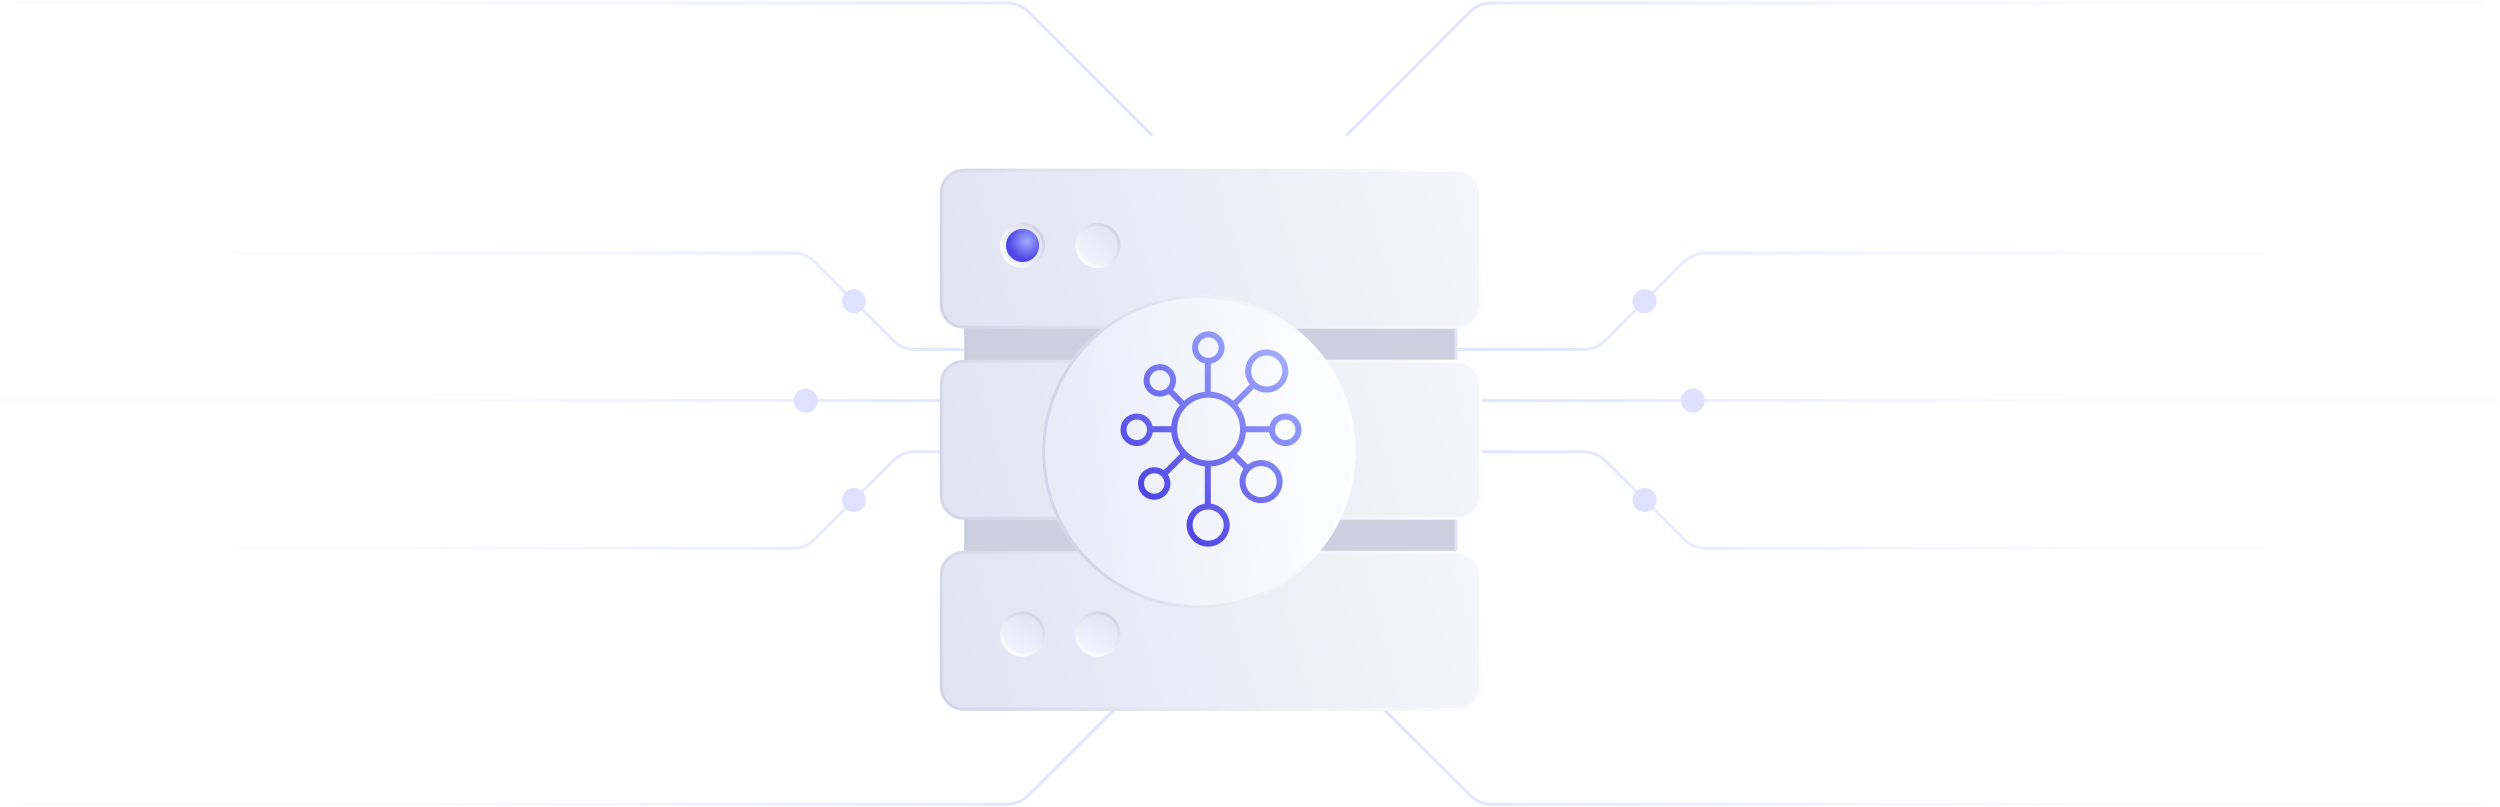 <?xml version="1.0" encoding="UTF-8"?> <svg xmlns="http://www.w3.org/2000/svg" width="830" height="268" viewBox="0 0 830 268" fill="none"><path d="M447 223L488.071 264.071C489.946 265.946 492.49 267 495.142 267H824" stroke="url(#paint0_linear_2591_5185)"></path><path d="M447 45L488.071 3.929C489.946 2.054 492.49 1 495.142 1L824 1" stroke="url(#paint1_linear_2591_5185)"></path><path d="M473 116L525.858 116C528.51 116 531.054 114.946 532.929 113.071L559.071 86.929C560.946 85.054 563.49 84 566.142 84L751.5 84" stroke="url(#paint2_linear_2591_5185)"></path><path d="M473 150L525.858 150C528.51 150 531.054 151.054 532.929 152.929L559.071 179.071C560.946 180.946 563.49 182 566.142 182L751.5 182" stroke="url(#paint3_linear_2591_5185)"></path><path d="M467 133L829.5 133" stroke="url(#paint4_linear_2591_5185)"></path><circle cx="4" cy="4" r="4" transform="matrix(-4.37114e-08 -1 -1 4.37114e-08 550 170)" fill="#DEE1FF"></circle><circle cx="4" cy="4" r="4" transform="matrix(-4.37114e-08 -1 -1 4.37114e-08 566 137)" fill="#DEE1FF"></circle><circle cx="4" cy="4" r="4" transform="matrix(-4.37114e-08 -1 -1 4.37114e-08 550 104)" fill="#DEE2FF"></circle><path d="M382.5 223L341.429 264.071C339.554 265.946 337.01 267 334.358 267H5.5" stroke="url(#paint5_linear_2591_5185)"></path><path d="M382.5 45L341.429 3.929C339.554 2.054 337.01 1 334.358 1L5.5 1" stroke="url(#paint6_linear_2591_5185)"></path><path d="M356.5 116L303.642 116C300.99 116 298.446 114.946 296.571 113.071L270.429 86.929C268.554 85.054 266.01 84 263.358 84L78 84" stroke="url(#paint7_linear_2591_5185)"></path><path d="M356.5 150L303.642 150C300.99 150 298.446 151.054 296.571 152.929L270.429 179.071C268.554 180.946 266.01 182 263.358 182L78 182" stroke="url(#paint8_linear_2591_5185)"></path><path d="M362.5 133L0 133" stroke="url(#paint9_linear_2591_5185)"></path><circle cx="283.5" cy="166" r="4" transform="rotate(-90 283.5 166)" fill="#DEE1FF"></circle><circle cx="267.5" cy="133" r="4" transform="rotate(-90 267.5 133)" fill="#DEE1FF"></circle><circle cx="283.5" cy="100" r="4" transform="rotate(-90 283.5 100)" fill="#DEE2FF"></circle><g filter="url(#filter0_d_2591_5185)"><path d="M340.133 134.499H487.868C492.01 134.499 495.368 137.857 495.368 141.999V179.132C495.368 183.274 492.01 186.632 487.868 186.632H340.133C335.991 186.632 332.633 183.274 332.633 179.132V141.999L332.643 141.613C332.843 137.65 336.12 134.499 340.133 134.499Z" fill="#CED0E2" stroke="url(#paint10_linear_2591_5185)"></path><path d="M340.133 77.571H487.868C492.01 77.572 495.368 80.929 495.368 85.071V122.204C495.368 126.346 492.01 129.704 487.868 129.704H340.133C335.991 129.704 332.633 126.346 332.633 122.204V85.071L332.643 84.686C332.843 80.723 336.12 77.571 340.133 77.571Z" fill="#CED0E2" stroke="url(#paint11_linear_2591_5185)"></path><path d="M332 44.499H496C500.142 44.499 503.5 47.857 503.5 51.999V89.132C503.5 93.274 500.142 96.632 496 96.632H332C327.858 96.632 324.5 93.274 324.5 89.132V51.999L324.51 51.613C324.711 47.65 327.987 44.499 332 44.499Z" fill="url(#paint12_linear_2591_5185)" stroke="url(#paint13_linear_2591_5185)"></path><path d="M332 107.933H496C500.142 107.933 503.5 111.29 503.5 115.433V152.565C503.5 156.707 500.142 160.065 496 160.065H332C327.858 160.065 324.5 156.707 324.5 152.565V115.433L324.51 115.047C324.711 111.084 327.987 107.933 332 107.933Z" fill="url(#paint14_linear_2591_5185)" stroke="url(#paint15_linear_2591_5185)"></path><path d="M332 171.367H496C500.142 171.367 503.5 174.725 503.5 178.867V216C503.5 220.142 500.142 223.5 496 223.5H332C327.858 223.5 324.5 220.142 324.5 216V178.867L324.51 178.481C324.711 174.519 327.987 171.367 332 171.367Z" fill="url(#paint16_linear_2591_5185)" stroke="url(#paint17_linear_2591_5185)"></path><g filter="url(#filter1_d_2591_5185)"><circle cx="414" cy="134" r="52" fill="url(#paint18_linear_2591_5185)"></circle><circle cx="414" cy="134" r="51.5" stroke="url(#paint19_linear_2591_5185)"></circle></g><path d="M409.35 99.582C411.459 97.473 414.879 97.473 416.988 99.582C419.098 101.691 419.098 105.111 416.988 107.22C416.142 108.066 415.086 108.572 413.988 108.74V118.049C416.652 118.205 419.276 119.211 421.415 121.072L421.437 121.049L426.87 115.615C426.883 115.602 426.898 115.59 426.911 115.578C424.713 112.768 424.906 108.696 427.492 106.109C430.289 103.312 434.824 103.312 437.621 106.109C440.418 108.906 440.418 113.441 437.621 116.238C435.092 118.767 431.143 119.009 428.342 116.965C428.323 116.986 428.306 117.009 428.285 117.029L422.852 122.463L422.812 122.497C424.521 124.539 425.469 127 425.662 129.509H433.235L433.338 129.514C433.367 129.517 433.396 129.522 433.424 129.527C433.638 128.554 434.122 127.628 434.879 126.872C436.988 124.763 440.408 124.763 442.518 126.872C444.627 128.981 444.627 132.401 442.518 134.51C440.408 136.62 436.988 136.62 434.879 134.51C434.031 133.662 433.523 132.602 433.357 131.501C433.351 131.501 433.344 131.504 433.338 131.505L433.235 131.509H425.656C425.443 134.066 424.444 136.569 422.656 138.626L422.679 138.646L426.245 142.213C426.258 142.225 426.269 142.239 426.281 142.253C429.091 140.055 433.164 140.248 435.751 142.835C438.548 145.632 438.548 150.167 435.751 152.964C432.954 155.76 428.419 155.76 425.622 152.964C423.093 150.435 422.851 146.485 424.895 143.684C424.873 143.666 424.851 143.647 424.83 143.627L421.265 140.061L421.23 140.023C419.121 141.788 416.565 142.743 413.971 142.89C413.976 142.917 413.981 142.943 413.983 142.97L413.988 143.073V155.214C417.528 155.648 420.269 158.663 420.27 162.32C420.269 166.275 417.063 169.482 413.107 169.482C409.152 169.482 405.945 166.275 405.945 162.32C405.945 158.745 408.564 155.782 411.988 155.245V143.073L411.993 142.97C411.997 142.93 412.004 142.889 412.013 142.85C409.603 142.609 407.251 141.667 405.286 140.023C405.275 140.036 405.264 140.049 405.252 140.061L399.819 145.494L399.743 145.563C399.739 145.566 399.734 145.568 399.73 145.571C401.099 147.665 400.865 150.501 399.025 152.34C396.916 154.45 393.496 154.45 391.387 152.34C389.277 150.231 389.277 146.811 391.387 144.702C393.285 142.803 396.245 142.614 398.355 144.133L398.405 144.08L403.838 138.646C403.845 138.639 403.853 138.632 403.86 138.625C402.073 136.569 401.075 134.066 400.861 131.509H394.74L394.739 131.508C394.572 132.607 394.067 133.664 393.221 134.51C391.111 136.62 387.691 136.62 385.582 134.51C383.473 132.401 383.473 128.981 385.582 126.872C387.691 124.763 391.111 124.763 393.221 126.872C393.973 127.625 394.455 128.545 394.671 129.512C394.694 129.511 394.717 129.509 394.74 129.509H400.855C401.048 127 401.996 124.538 403.705 122.496C403.693 122.485 403.681 122.474 403.669 122.463L400.103 118.896L400.034 118.821C400.031 118.817 400.028 118.813 400.025 118.809C397.931 120.178 395.096 119.944 393.257 118.104C391.148 115.995 391.147 112.575 393.257 110.466C395.366 108.356 398.786 108.356 400.895 110.466C402.794 112.364 402.983 115.323 401.464 117.434L401.517 117.482L405.083 121.049C405.09 121.055 405.096 121.063 405.103 121.07C407.097 119.336 409.512 118.344 411.988 118.091V108.671C411.022 108.455 410.102 107.973 409.35 107.22C407.241 105.111 407.24 101.691 409.35 99.582ZM413.107 157.158C410.257 157.158 407.945 159.469 407.945 162.32C407.945 165.171 410.257 167.482 413.107 167.482C415.958 167.482 418.269 165.171 418.27 162.32C418.269 159.469 415.958 157.158 413.107 157.158ZM434.336 144.249C432.32 142.233 429.052 142.233 427.036 144.249C425.02 146.265 425.02 149.534 427.036 151.549C429.052 153.565 432.32 153.565 434.336 151.549C436.352 149.534 436.352 146.265 434.336 144.249ZM397.61 146.116C396.282 144.788 394.129 144.788 392.801 146.116C391.472 147.444 391.473 149.598 392.801 150.926C394.129 152.254 396.282 152.254 397.61 150.926C398.939 149.598 398.939 147.444 397.61 146.116ZM420.645 123.085C416.566 119.006 409.953 119.006 405.874 123.085C401.796 127.163 401.795 133.777 405.874 137.855C409.953 141.933 416.565 141.933 420.644 137.855C424.722 133.777 424.723 127.163 420.645 123.085ZM391.807 128.286C390.478 126.958 388.324 126.958 386.996 128.286C385.668 129.614 385.668 131.768 386.996 133.096C388.324 134.425 390.478 134.425 391.807 133.096C393.135 131.768 393.135 129.614 391.807 128.286ZM441.103 128.286C439.775 126.958 437.621 126.958 436.293 128.286C434.965 129.614 434.965 131.768 436.293 133.096C437.621 134.425 439.775 134.425 441.103 133.096C442.432 131.768 442.432 129.614 441.103 128.286ZM399.481 111.88C398.153 110.552 395.999 110.551 394.671 111.88C393.343 113.208 393.343 115.362 394.671 116.69C395.999 118.018 398.153 118.018 399.481 116.69C400.81 115.362 400.81 113.208 399.481 111.88ZM436.207 107.523C434.191 105.507 430.922 105.507 428.906 107.523C426.89 109.539 426.89 112.808 428.906 114.824C430.922 116.84 434.191 116.84 436.207 114.824C438.223 112.808 438.223 109.539 436.207 107.523ZM415.574 100.997C414.246 99.668 412.093 99.668 410.765 100.997C409.436 102.325 409.436 104.478 410.765 105.806C412.093 107.135 414.246 107.135 415.574 105.806C416.902 104.478 416.903 102.325 415.574 100.997Z" fill="url(#paint20_linear_2591_5185)"></path><circle cx="351.497" cy="69.499" r="7" transform="rotate(60 351.497 69.499)" fill="url(#paint21_linear_2591_5185)" stroke="url(#paint22_linear_2591_5185)"></circle><circle cx="351.5" cy="69.499" r="5.5" transform="rotate(45 351.5 69.499)" fill="url(#paint23_radial_2591_5185)"></circle><circle cx="351.503" cy="198.5" r="7" transform="rotate(30 351.503 198.5)" fill="url(#paint24_linear_2591_5185)" stroke="url(#paint25_linear_2591_5185)"></circle><circle cx="376.5" cy="69.499" r="7" transform="rotate(45 376.5 69.499)" fill="url(#paint26_linear_2591_5185)" stroke="url(#paint27_linear_2591_5185)"></circle><circle cx="376.503" cy="198.5" r="7" transform="rotate(30 376.503 198.5)" fill="url(#paint28_linear_2591_5185)" stroke="url(#paint29_linear_2591_5185)"></circle></g><defs><filter id="filter0_d_2591_5185" x="298.2" y="42.199" width="207.6" height="207.601" filterUnits="userSpaceOnUse" color-interpolation-filters="sRGB"><feFlood flood-opacity="0" result="BackgroundImageFix"></feFlood><feColorMatrix in="SourceAlpha" type="matrix" values="0 0 0 0 0 0 0 0 0 0 0 0 0 0 0 0 0 0 127 0" result="hardAlpha"></feColorMatrix><feOffset dx="-12" dy="12"></feOffset><feGaussianBlur stdDeviation="6.9"></feGaussianBlur><feComposite in2="hardAlpha" operator="out"></feComposite><feColorMatrix type="matrix" values="0 0 0 0 0.845 0 0 0 0 0.85 0 0 0 0 0.879 0 0 0 0.16 0"></feColorMatrix><feBlend mode="normal" in2="BackgroundImageFix" result="effect1_dropShadow_2591_5185"></feBlend><feBlend mode="normal" in="SourceGraphic" in2="effect1_dropShadow_2591_5185" result="shape"></feBlend></filter><filter id="filter1_d_2591_5185" x="347.2" y="75.2" width="125.6" height="125.6" filterUnits="userSpaceOnUse" color-interpolation-filters="sRGB"><feFlood flood-opacity="0" result="BackgroundImageFix"></feFlood><feColorMatrix in="SourceAlpha" type="matrix" values="0 0 0 0 0 0 0 0 0 0 0 0 0 0 0 0 0 0 127 0" result="hardAlpha"></feColorMatrix><feOffset dx="-4" dy="4"></feOffset><feGaussianBlur stdDeviation="5.4"></feGaussianBlur><feComposite in2="hardAlpha" operator="out"></feComposite><feColorMatrix type="matrix" values="0 0 0 0 0.797 0 0 0 0 0.803 0 0 0 0 0.833 0 0 0 0.31 0"></feColorMatrix><feBlend mode="normal" in2="BackgroundImageFix" result="effect1_dropShadow_2591_5185"></feBlend><feBlend mode="normal" in="SourceGraphic" in2="effect1_dropShadow_2591_5185" result="shape"></feBlend></filter><linearGradient id="paint0_linear_2591_5185" x1="447" y1="245" x2="824" y2="245" gradientUnits="userSpaceOnUse"><stop stop-color="#DEE2FF"></stop><stop offset="0.644" stop-color="#FAFCFF"></stop></linearGradient><linearGradient id="paint1_linear_2591_5185" x1="447" y1="23" x2="824" y2="23" gradientUnits="userSpaceOnUse"><stop stop-color="#DEE2FF"></stop><stop offset="0.644" stop-color="#FAFCFF"></stop></linearGradient><linearGradient id="paint2_linear_2591_5185" x1="473" y1="100" x2="751.5" y2="100" gradientUnits="userSpaceOnUse"><stop stop-color="#DEE2FF"></stop><stop offset="0.801" stop-color="#FAFCFF"></stop></linearGradient><linearGradient id="paint3_linear_2591_5185" x1="473" y1="166" x2="751.5" y2="166" gradientUnits="userSpaceOnUse"><stop stop-color="#DEE2FF"></stop><stop offset="0.801" stop-color="#FAFCFF"></stop></linearGradient><linearGradient id="paint4_linear_2591_5185" x1="467" y1="132.5" x2="829.5" y2="132.5" gradientUnits="userSpaceOnUse"><stop stop-color="#DEE2FF"></stop><stop offset="0.614" stop-color="#FAFCFF"></stop></linearGradient><linearGradient id="paint5_linear_2591_5185" x1="382.5" y1="245" x2="5.5" y2="245" gradientUnits="userSpaceOnUse"><stop stop-color="#DEE2FF"></stop><stop offset="0.644" stop-color="#FAFCFF"></stop></linearGradient><linearGradient id="paint6_linear_2591_5185" x1="382.5" y1="23" x2="5.5" y2="23" gradientUnits="userSpaceOnUse"><stop stop-color="#DEE2FF"></stop><stop offset="0.644" stop-color="#FAFCFF"></stop></linearGradient><linearGradient id="paint7_linear_2591_5185" x1="356.5" y1="100" x2="78" y2="100" gradientUnits="userSpaceOnUse"><stop stop-color="#DEE2FF"></stop><stop offset="0.801" stop-color="#FAFCFF"></stop></linearGradient><linearGradient id="paint8_linear_2591_5185" x1="356.5" y1="166" x2="78" y2="166" gradientUnits="userSpaceOnUse"><stop stop-color="#DEE2FF"></stop><stop offset="0.801" stop-color="#FAFCFF"></stop></linearGradient><linearGradient id="paint9_linear_2591_5185" x1="362.5" y1="132.5" x2="2.18557e-08" y2="132.5" gradientUnits="userSpaceOnUse"><stop stop-color="#DEE2FF"></stop><stop offset="0.614" stop-color="#FAFCFF"></stop></linearGradient><linearGradient id="paint10_linear_2591_5185" x1="332.133" y1="160.565" x2="495.868" y2="160.565" gradientUnits="userSpaceOnUse"><stop stop-color="#C7C9DC"></stop><stop offset="1" stop-color="#E1E4F4"></stop></linearGradient><linearGradient id="paint11_linear_2591_5185" x1="332.133" y1="103.638" x2="495.868" y2="103.638" gradientUnits="userSpaceOnUse"><stop stop-color="#C7C9DC"></stop><stop offset="1" stop-color="#E1E4F4"></stop></linearGradient><linearGradient id="paint12_linear_2591_5185" x1="498" y1="45.5" x2="324" y2="94" gradientUnits="userSpaceOnUse"><stop stop-color="#F4F6FB"></stop><stop offset="1" stop-color="#E1E3F3"></stop></linearGradient><linearGradient id="paint13_linear_2591_5185" x1="324" y1="97" x2="500.5" y2="46" gradientUnits="userSpaceOnUse"><stop stop-color="#D3D5E8"></stop><stop offset="1" stop-color="white"></stop></linearGradient><linearGradient id="paint14_linear_2591_5185" x1="498" y1="108.933" x2="324" y2="157.433" gradientUnits="userSpaceOnUse"><stop stop-color="#F4F6FB"></stop><stop offset="1" stop-color="#E1E3F3"></stop></linearGradient><linearGradient id="paint15_linear_2591_5185" x1="324" y1="160.433" x2="500.5" y2="109.433" gradientUnits="userSpaceOnUse"><stop stop-color="#D3D5E8"></stop><stop offset="1" stop-color="white"></stop></linearGradient><linearGradient id="paint16_linear_2591_5185" x1="498" y1="172.368" x2="324" y2="220.868" gradientUnits="userSpaceOnUse"><stop stop-color="#F4F6FB"></stop><stop offset="1" stop-color="#E1E3F3"></stop></linearGradient><linearGradient id="paint17_linear_2591_5185" x1="324" y1="223.868" x2="500.5" y2="172.868" gradientUnits="userSpaceOnUse"><stop stop-color="#D3D5E8"></stop><stop offset="1" stop-color="white"></stop></linearGradient><linearGradient id="paint18_linear_2591_5185" x1="447.5" y1="94.37" x2="366.681" y2="103.357" gradientUnits="userSpaceOnUse"><stop stop-color="#FCFDFF"></stop><stop offset="1" stop-color="#E9EBF9"></stop></linearGradient><linearGradient id="paint19_linear_2591_5185" x1="378" y1="171.894" x2="458.909" y2="164.123" gradientUnits="userSpaceOnUse"><stop stop-color="#D3D5E8"></stop><stop offset="1" stop-color="white"></stop></linearGradient><linearGradient id="paint20_linear_2591_5185" x1="391.892" y1="151.375" x2="438.707" y2="107.182" gradientUnits="userSpaceOnUse"><stop stop-color="#4F46E5"></stop><stop offset="1" stop-color="#A1ACFF"></stop></linearGradient><linearGradient id="paint21_linear_2591_5185" x1="351.497" y1="61.999" x2="351.497" y2="76.999" gradientUnits="userSpaceOnUse"><stop stop-color="#E1E3F3"></stop><stop offset="1" stop-color="#F3F5FF"></stop></linearGradient><linearGradient id="paint22_linear_2591_5185" x1="351.497" y1="61.999" x2="351.497" y2="76.999" gradientUnits="userSpaceOnUse"><stop stop-color="#D0D2E6"></stop><stop offset="1" stop-color="white"></stop></linearGradient><radialGradient id="paint23_radial_2591_5185" cx="0" cy="0" r="1" gradientUnits="userSpaceOnUse" gradientTransform="translate(351.5 67.499) rotate(55.008) scale(6.103)"><stop stop-color="#A1ACFF"></stop><stop offset="1" stop-color="#4F46E5"></stop></radialGradient><linearGradient id="paint24_linear_2591_5185" x1="351.503" y1="191" x2="351.503" y2="206" gradientUnits="userSpaceOnUse"><stop stop-color="#E1E3F3"></stop><stop offset="1" stop-color="#F3F5FF"></stop></linearGradient><linearGradient id="paint25_linear_2591_5185" x1="351.503" y1="191" x2="351.503" y2="206" gradientUnits="userSpaceOnUse"><stop stop-color="#D0D2E6"></stop><stop offset="1" stop-color="white"></stop></linearGradient><linearGradient id="paint26_linear_2591_5185" x1="376.5" y1="61.999" x2="376.5" y2="76.999" gradientUnits="userSpaceOnUse"><stop stop-color="#E1E3F3"></stop><stop offset="1" stop-color="#F3F5FF"></stop></linearGradient><linearGradient id="paint27_linear_2591_5185" x1="376.5" y1="61.999" x2="376.5" y2="76.999" gradientUnits="userSpaceOnUse"><stop stop-color="#D0D2E6"></stop><stop offset="1" stop-color="white"></stop></linearGradient><linearGradient id="paint28_linear_2591_5185" x1="376.503" y1="191" x2="376.503" y2="206" gradientUnits="userSpaceOnUse"><stop stop-color="#E1E3F3"></stop><stop offset="1" stop-color="#F3F5FF"></stop></linearGradient><linearGradient id="paint29_linear_2591_5185" x1="376.503" y1="191" x2="376.503" y2="206" gradientUnits="userSpaceOnUse"><stop stop-color="#D0D2E6"></stop><stop offset="1" stop-color="white"></stop></linearGradient></defs></svg> 